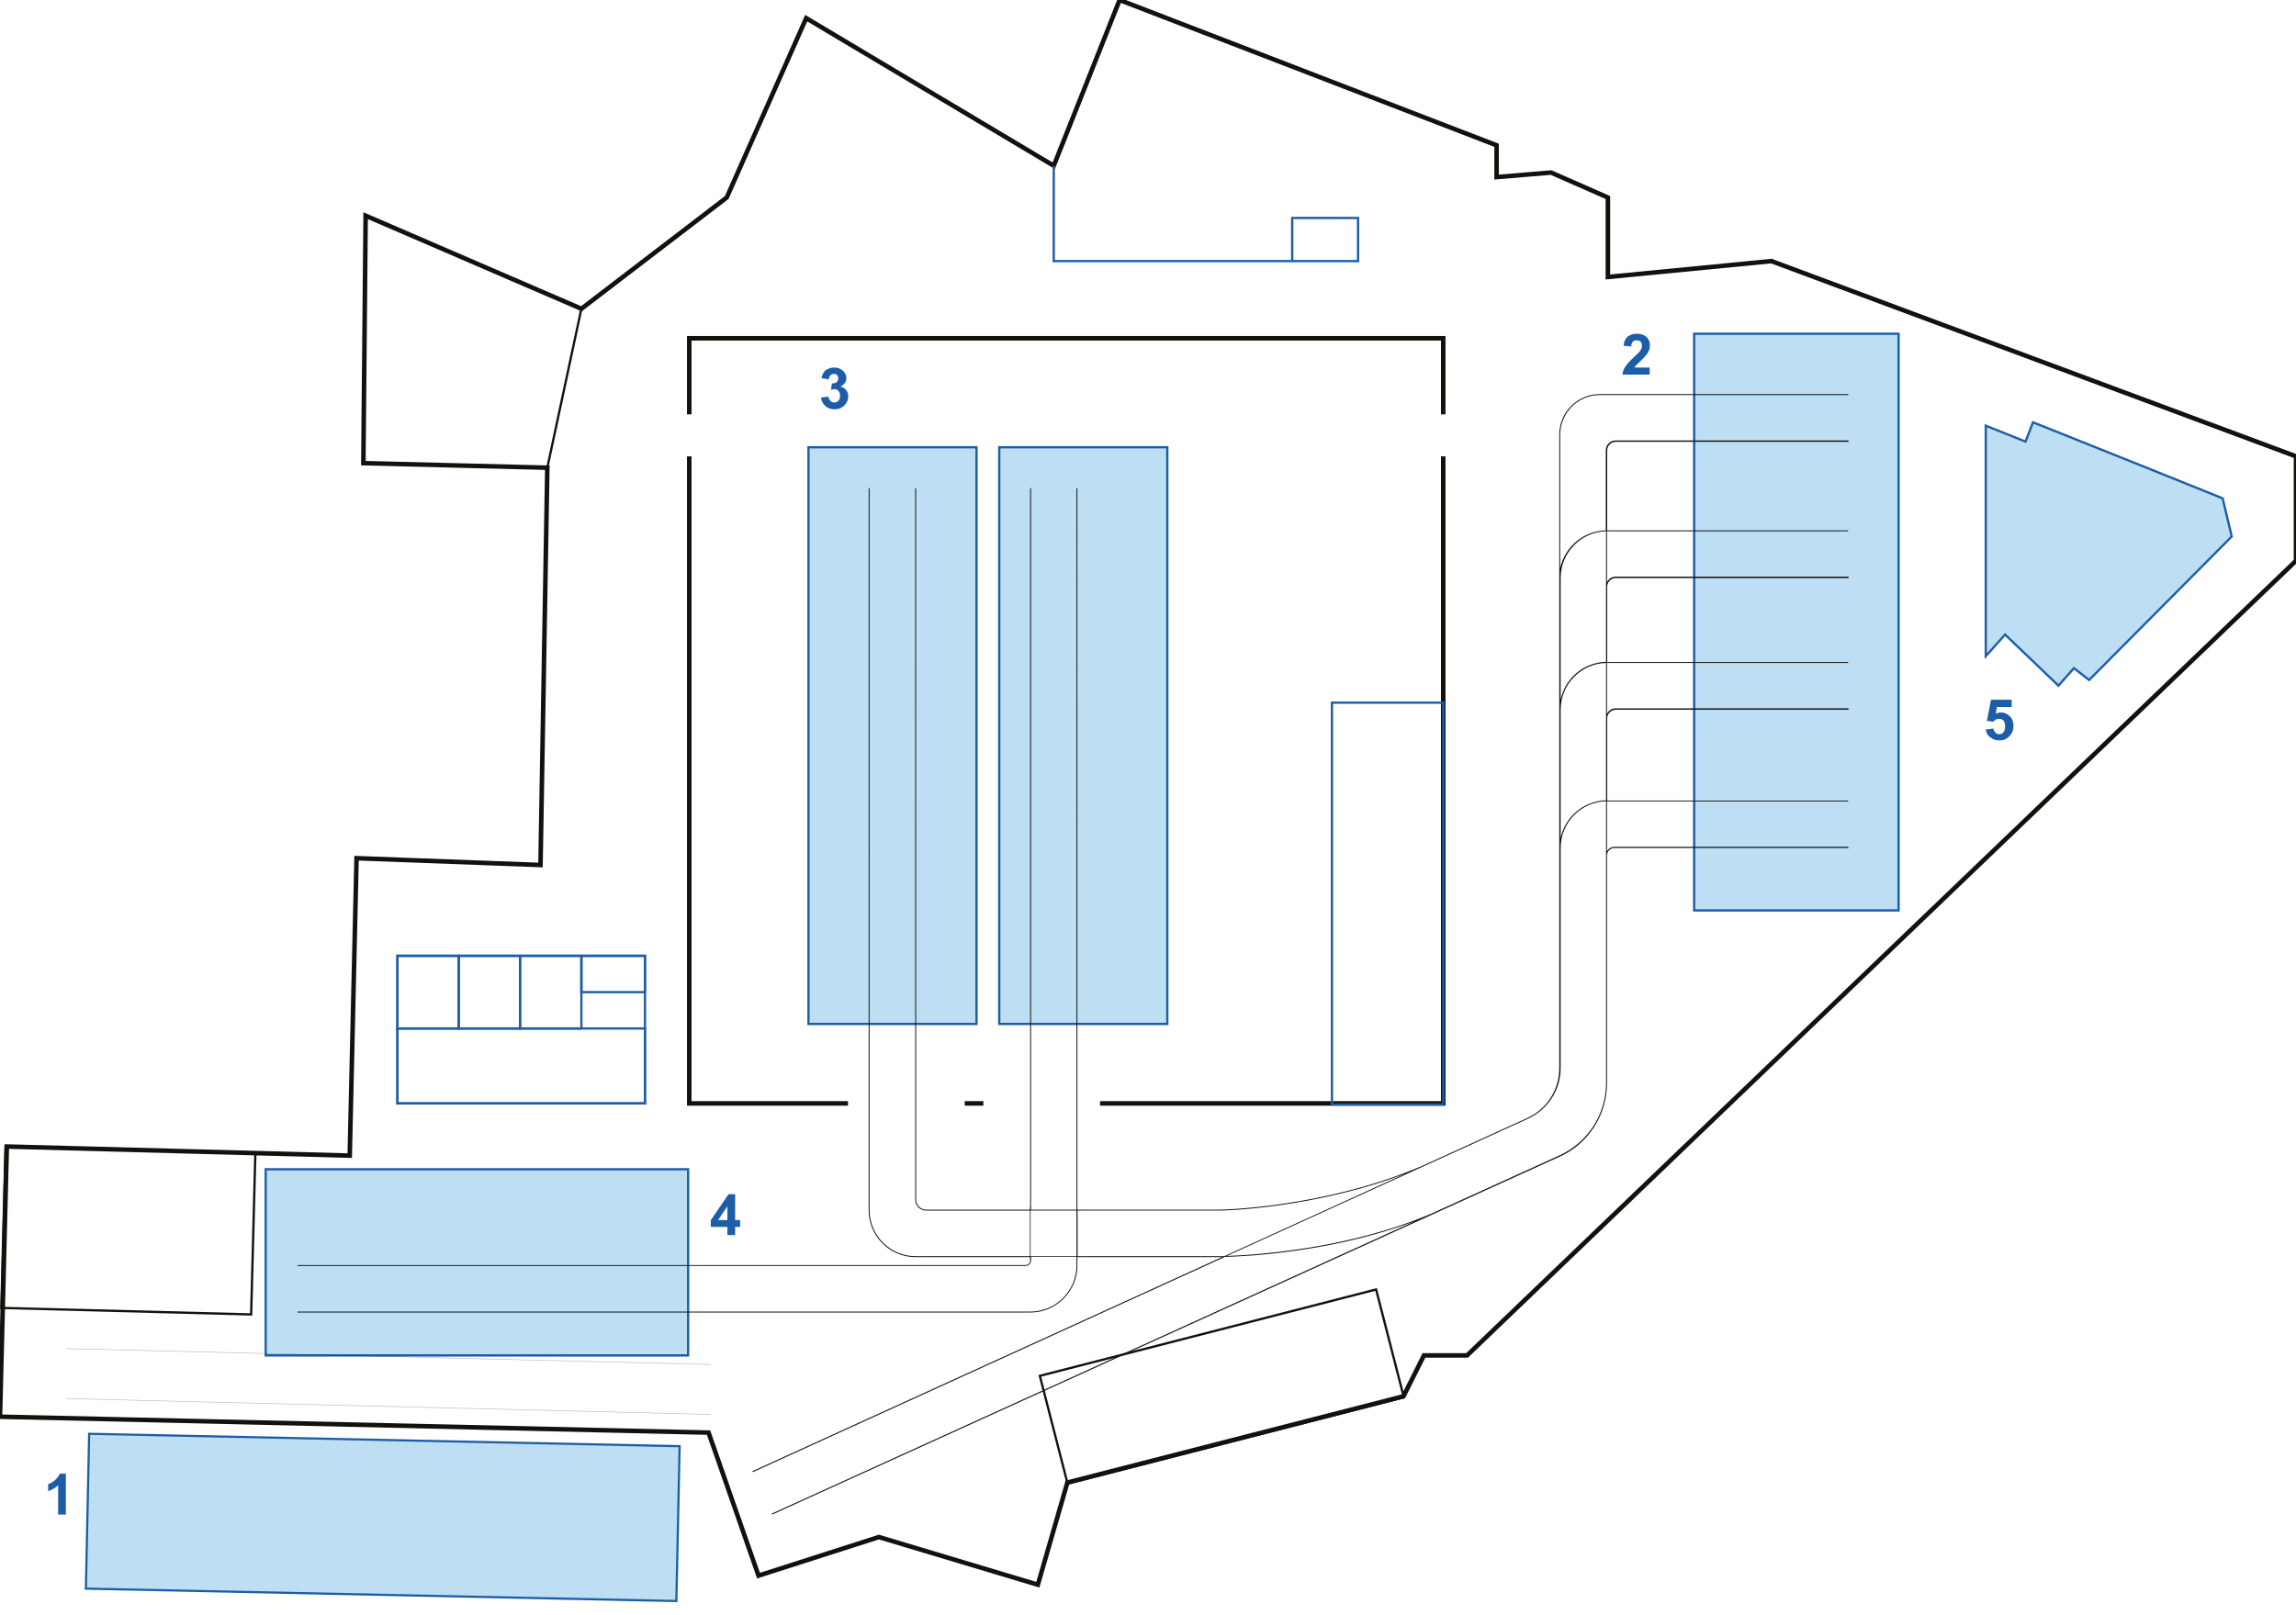 <?xml version="1.0" encoding="utf-8"?>
<!-- Generator: Adobe Illustrator 22.1.0, SVG Export Plug-In . SVG Version: 6.00 Build 0)  -->
<svg version="1.1" xmlns="http://www.w3.org/2000/svg" xmlns:xlink="http://www.w3.org/1999/xlink" x="0px" y="0px"
	 viewBox="0 0 1011 711.3" style="enable-background:new 0 0 1011 711.3;" xml:space="preserve">
<style type="text/css">
	.st0{fill:#BEDEF4;stroke:#1D5DA8;stroke-miterlimit:10;}
	.st1{fill:none;stroke:#13110C;stroke-width:2;stroke-miterlimit:10;}
	.st2{fill:none;stroke:#1D5DA8;stroke-miterlimit:10;}
	.st3{fill:none;stroke:#13110C;stroke-miterlimit:10;}
	.st4{fill:#BEDEF4;stroke:#1D5DA8;stroke-width:0.958;stroke-miterlimit:10;}
	.st5{opacity:0.3;fill:none;stroke:#13110C;stroke-width:0.25;stroke-linejoin:round;stroke-miterlimit:10;}
	.st6{fill:#13110C;}
	.st7{display:none;}
	.st8{display:inline;fill:none;stroke:#13110C;stroke-miterlimit:10;}
	.st9{display:inline;fill:none;stroke:#13110C;stroke-width:2;stroke-miterlimit:10;stroke-dasharray:2,2;}
	.st10{fill:#1D5DA8;}
</style>
<g id="AREE">
	<rect x="746" y="147" class="st0" width="90" height="254"/>
	<rect x="356" y="197" class="st0" width="74" height="254"/>
	<rect x="169" y="463" transform="matrix(-1.836970e-16 1 -1 -1.836970e-16 766 346)" class="st0" width="82" height="186"/>
	<rect x="440" y="197" class="st0" width="74" height="254"/>
</g>
<g id="PLANIMETRIA">
	<polygon class="st1" points="0,624 312,631 334,694 387,677 457,698 470,653 618,615 627,597 646,597 1011,247 1011,201 780,115 
		708,122 708,87 683,76 659,78 659,64 493,0 464,73 355,8 320,87 256,136 161,95 160,204 241,206 238,381 157,378 154,509 3,505 	
		"/>
	<g>
		<polyline class="st1" points="635.5,182.5 635.5,149 303.5,149 303.5,182.5 		"/>
		<polyline class="st1" points="303.5,201 303.5,486 373.4,486 		"/>
		<polyline class="st1" points="484.4,486 635.5,486 635.5,201 		"/>
		<line class="st1" x1="424.8" y1="486" x2="433" y2="486"/>
	</g>
	<rect x="586.5" y="309.5" class="st2" width="49" height="177"/>
	
		<rect x="513.7" y="534" transform="matrix(0.249 0.969 -0.969 0.249 995.483 -62.783)" class="st3" width="49" height="152.8"/>
	
		<rect x="21.1" y="486.9" transform="matrix(-2.605994e-02 1 -1 -2.605994e-02 599.896 499.338)" class="st3" width="71.2" height="110"/>
	
		<rect x="134.6" y="538.4" transform="matrix(-2.102127e-02 1 -1 -2.102127e-02 840.487 513.706)" class="st4" width="68.2" height="260"/>
	<rect x="175" y="421" class="st2" width="109" height="65"/>
	<rect x="175" y="453" class="st2" width="109" height="33"/>
	<rect x="175" y="421" class="st2" width="27" height="32"/>
	<rect x="202" y="421" class="st2" width="27" height="32"/>
	<rect x="229" y="421" class="st2" width="27" height="32"/>
	<rect x="256" y="421" class="st2" width="28" height="16"/>
	<line class="st3" x1="256" y1="136" x2="241" y2="206"/>
	<polyline class="st2" points="464,73 464,115 598,115 598,96 569,96 569,115 	"/>
	<line class="st5" x1="29" y1="594" x2="313" y2="601"/>
	<line class="st5" x1="29" y1="616" x2="313" y2="623"/>
	<path class="st6" d="M704.4,174h109.5v-0.4H704.4c-9.8,0-17.8,8-17.8,17.8v63c0,0.1,0,0.2,0,0.3v2.7h0v54.9c0,0.1,0,0.2,0,0.3v2.7
		h0v58c0,0.1,0,0.2,0,0.3v2.7h0v94.3c0,9.4-5.5,17.9-14,21.8l-46.3,21.1c-43.1,18.5-88.4,19.3-89,19.3v0h-61.5v0h-1.4v-1.1h0V215
		H474v317.8H454V215h-0.4v316.6h-0.1v1.2h-0.8v0h-44.9c-2.4,0-4.4-2-4.4-4.4V215h-0.4v313.4c0,2.7,2.2,4.8,4.8,4.8h45.7v20.1h-0.8
		h-49.6c-11.1,0-20.2-9.1-20.2-20.3V215h-0.4v318c0,11.4,9.2,20.7,20.6,20.7h49.6h0.8v1.2h0.1v0.3c0,1.1-0.9,2-2,2H131v0.4h320.5
		c1.4,0,2.5-1.1,2.5-2.5v-1.5H474v3.8c0,11.2-9.1,20.3-20.3,20.3H131v0.4h322.7c11.4,0,20.7-9.3,20.7-20.7V555h0v-1.3h1.4v0h61.5v0
		c0,0,0.3,0,0.8,0L331.3,648l0.2,0.4l207.9-94.8c9-0.2,47.4-2,83.8-15.8L339.8,666.7l0.2,0.4l346.9-157.7
		c12.6-5.7,20.7-18.4,20.7-32.2V378h0v-1.4c0.1-1.7,1.5-3.1,3.3-3.1h103V373h-103c-1.4,0-2.7,0.8-3.3,2v-22c0,0,0.1,0,0.1,0h2.7v0
		h103.4v-0.4H710.5v0h-2.7c0,0-0.1,0-0.1,0v-36.4c0.1-2,1.8-3.6,3.8-3.6h102.5V312H711.4c-1.7,0-3.1,1-3.8,2.4V292c0,0,0.1,0,0.1,0
		h2.7v0h103.4v-0.4H710.5v0h-2.7c0,0-0.1,0-0.1,0v-33.4c0.1-2,1.8-3.6,3.8-3.6h102.5V254H711.4c-1.7,0-3.1,1-3.8,2.4V234
		c0,0,0.1,0,0.1,0h2.7v0h103.4v-0.4H710.5v0h-2.7c0,0-0.1,0-0.1,0v-35.2c0-2.1,1.7-3.8,3.8-3.8h102.5V194H711.4
		c-2.3,0-4.3,1.9-4.3,4.3v35.3c-9.9,0.3-18.1,7.3-20.1,16.7v-58.9C687.1,181.7,694.9,174,704.4,174z M453.8,553.3v-20.1H474v20.1
		H453.8z M537.4,553.3L537.4,553.3l-61.5,0v0h-1.4v-20.1h62.9V533l0,0.2c0.4,0,40.7-0.7,81.5-16.3l-79.8,36.4
		C538,553.3,537.5,553.3,537.4,553.3z M707.2,378v99.1c0,13.7-8,26.1-20.5,31.8l-56.3,25.6c-37.4,16-79.1,18.3-90.2,18.7l132.7-60.5
		c8.7-4,14.3-12.7,14.3-22.2v-94.3h0v-2.7c0-11.2,8.9-20.3,20-20.6L707.2,378L707.2,378z M707.2,352.5c-9.9,0.3-18.1,7.3-20,16.7
		v-53.9h0v-2.7c0-11.2,8.9-20.3,20-20.6V352.5z M687.2,257.3v-2.7c0-11.2,8.9-20.3,20-20.6v57.5c-9.9,0.3-18.1,7.3-20,16.7
		L687.2,257.3L687.2,257.3z"/>
</g>
<g id="PARATOIE" class="st7">
	<rect x="370" y="292" class="st8" width="46" height="63"/>
	<rect x="370" y="207" class="st8" width="46" height="63"/>
	<rect x="370" y="377" class="st8" width="46" height="63"/>
	<rect x="454" y="292" class="st8" width="46" height="63"/>
	<rect x="454" y="207" class="st8" width="46" height="63"/>
	<rect x="454" y="377" class="st8" width="46" height="63"/>
	<rect x="187" y="524" class="st8" width="46" height="63"/>
	<rect x="129" y="524" class="st8" width="46" height="63"/>
	<rect x="244" y="524" class="st8" width="46" height="63"/>
	
		<rect x="174.3" y="680.4" transform="matrix(0.944 -0.33 0.33 0.944 -222.16 104.554)" class="st8" width="46" height="54.2"/>
	
		<rect x="328.8" y="625.2" transform="matrix(0.944 -0.33 0.33 0.944 -195.335 152.384)" class="st8" width="46" height="54.2"/>
	
		<rect x="228.1" y="661.6" transform="matrix(0.944 -0.33 0.33 0.944 -212.961 121.241)" class="st8" width="46" height="54.2"/>
	
		<rect x="767.5" y="270.5" transform="matrix(-1.836970e-16 1 -1 -1.836970e-16 1092.5 -488.5)" class="st8" width="46" height="63"/>
	
		<rect x="767.5" y="212.5" transform="matrix(-1.836970e-16 1 -1 -1.836970e-16 1034.5 -546.5)" class="st8" width="46" height="63"/>
	
		<rect x="767.5" y="154.5" transform="matrix(-1.836970e-16 1 -1 -1.836970e-16 976.5 -604.5)" class="st8" width="46" height="63"/>
	
		<rect x="767.5" y="331.5" transform="matrix(-1.836970e-16 1 -1 -1.836970e-16 1153.5 -427.5)" class="st8" width="46" height="63"/>
</g>
<g id="PERCORSI" class="st7">
	<path class="st9" d="M379.5,640.5c0,0,231-53,279-126C705.6,442.8,650,250,733,250"/>
	<path class="st9" d="M737.5,244.5c-36,0-58,25-58,184c0,60.8-27.5,127-148,127c-143,0-138-90-138-90"/>
	<path class="st9" d="M471.5,463.5c0,0,10,92-158,92"/>
	<path class="st9" d="M313.5,558c0,0,38.5,3,45,43c7.8,48-22.1,60-22.1,60"/>
	<line class="st9" x1="424.5" y1="408.5" x2="444.5" y2="408.5"/>
</g>
<g id="Numeraziore">
	<g>
		<path class="st10" d="M29,667.1h-3.4v-12.9c-1.3,1.2-2.7,2-4.4,2.6v-3.1c0.9-0.3,1.9-0.8,2.9-1.7c1-0.8,1.8-1.8,2.2-2.9H29V667.1z
			"/>
	</g>
	<g>
		<path class="st10" d="M726.4,161.8v3.2h-12c0.1-1.2,0.5-2.3,1.2-3.4c0.7-1.1,1.9-2.5,3.9-4.3c1.5-1.4,2.5-2.4,2.8-2.9
			c0.5-0.7,0.7-1.4,0.7-2.1c0-0.8-0.2-1.4-0.6-1.8c-0.4-0.4-1-0.6-1.7-0.6c-0.7,0-1.3,0.2-1.7,0.6c-0.4,0.4-0.7,1.1-0.7,2.1
			l-3.4-0.3c0.2-1.9,0.8-3.2,1.9-4.1c1.1-0.8,2.4-1.2,4-1.2c1.8,0,3.2,0.5,4.2,1.4c1,1,1.5,2.1,1.5,3.6c0,0.8-0.1,1.6-0.4,2.3
			c-0.3,0.7-0.7,1.5-1.4,2.3c-0.4,0.5-1.2,1.3-2.2,2.3c-1.1,1-1.8,1.7-2.1,2c-0.3,0.3-0.5,0.6-0.7,1H726.4z"/>
	</g>
	<g>
		<path class="st10" d="M361.5,175.1l3.3-0.4c0.1,0.8,0.4,1.5,0.9,1.9c0.5,0.4,1,0.7,1.7,0.7c0.7,0,1.3-0.3,1.8-0.8
			c0.5-0.5,0.7-1.3,0.7-2.2c0-0.9-0.2-1.5-0.7-2.1s-1-0.8-1.7-0.8c-0.4,0-1,0.1-1.6,0.3l0.4-2.8c0.9,0,1.6-0.2,2.1-0.6
			c0.5-0.4,0.7-1,0.7-1.7c0-0.6-0.2-1.1-0.5-1.4c-0.4-0.4-0.8-0.5-1.4-0.5c-0.6,0-1.1,0.2-1.5,0.6c-0.4,0.4-0.7,1-0.8,1.8l-3.2-0.5
			c0.2-1.1,0.6-1.9,1-2.6c0.4-0.6,1.1-1.2,1.9-1.5c0.8-0.4,1.7-0.6,2.7-0.6c1.7,0,3,0.5,4.1,1.6c0.8,0.9,1.3,1.9,1.3,3
			c0,1.6-0.9,2.8-2.6,3.8c1,0.2,1.8,0.7,2.5,1.5c0.6,0.8,0.9,1.7,0.9,2.8c0,1.6-0.6,2.9-1.7,4c-1.1,1.1-2.6,1.7-4.3,1.7
			c-1.6,0-3-0.5-4-1.4C362.3,177.8,361.7,176.6,361.5,175.1z"/>
	</g>
	<g>
		<path class="st10" d="M320.3,544v-3.6H313v-3l7.8-11.4h2.9v11.4h2.2v3h-2.2v3.6H320.3z M320.3,537.4v-6.1l-4.1,6.1H320.3z"/>
	</g>
	<g>
		<path class="st10" d="M874.4,321.3l3.4-0.4c0.1,0.8,0.4,1.4,0.9,1.8c0.5,0.5,1,0.7,1.7,0.7c0.7,0,1.3-0.3,1.8-0.9
			c0.5-0.6,0.7-1.5,0.7-2.6c0-1.1-0.2-1.9-0.7-2.5c-0.5-0.5-1.1-0.8-1.9-0.8c-1,0-1.9,0.4-2.6,1.3l-2.8-0.4l1.8-9.3h9.1v3.2h-6.5
			l-0.5,3c0.8-0.4,1.5-0.6,2.3-0.6c1.5,0,2.8,0.6,3.9,1.7c1.1,1.1,1.6,2.5,1.6,4.3c0,1.5-0.4,2.8-1.3,3.9c-1.2,1.6-2.8,2.4-4.8,2.4
			c-1.7,0-3-0.4-4-1.3C875.2,324,874.6,322.8,874.4,321.3z"/>
	</g>
	<polygon class="st0" points="874.4,187.5 891.9,194.5 895.2,186 950.9,208.3 978.7,219.5 982.7,236.3 919.9,299.5 913.2,294.3 
		906.4,302 882.9,279.5 874.4,289 	"/>
</g>
</svg>
